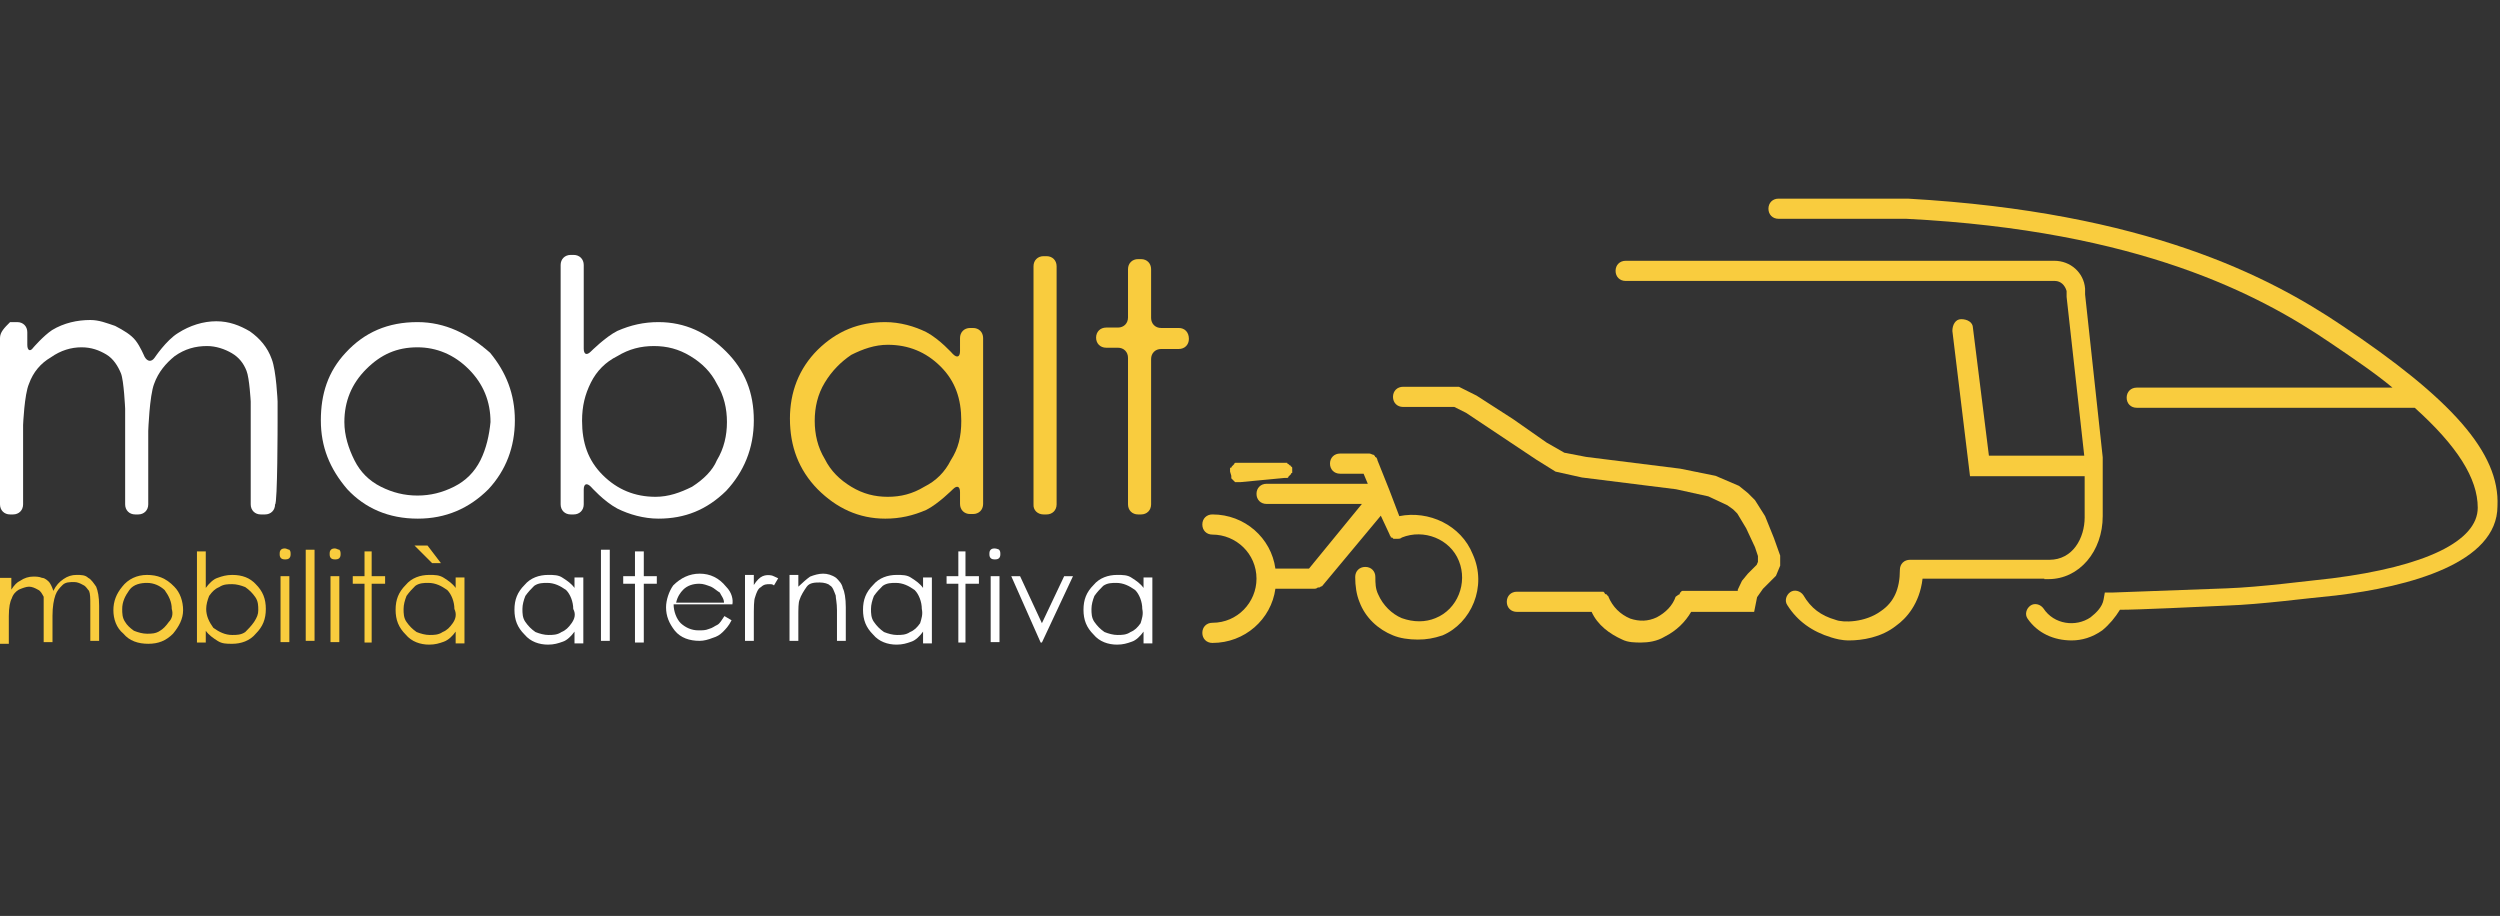 <?xml version="1.0" encoding="utf-8"?>
<!-- Generator: Adobe Illustrator 18.0.0, SVG Export Plug-In . SVG Version: 6.00 Build 0)  -->
<!DOCTYPE svg PUBLIC "-//W3C//DTD SVG 1.1//EN" "http://www.w3.org/Graphics/SVG/1.1/DTD/svg11.dtd">
<svg version="1.1" id="Layer_1" xmlns="http://www.w3.org/2000/svg" xmlns:xlink="http://www.w3.org/1999/xlink" x="0px" y="0px"
	 viewBox="0 311.9 595.3 218.1" enable-background="new 0 311.9 595.3 218.1" xml:space="preserve">
<rect x="0" y="311.9" width="595.3" height="218.1" fill="#333333" stroke="none"/>
<g id="Layer_1_copy">
	<g>
		<g>
			<path fill="#F9CC3E" d="M557.5,389.3c-17.1-11.5-46.5-26.9-103.2-30.1l0,0l0,0h-30.8c-1.4,0-2.4,1-2.4,2.4c0,1.4,1,2.4,2.4,2.4
				h30.4c55.6,2.8,84.3,18.2,100.8,29.4c5.6,3.8,10.8,7.3,15,10.8h-60.9c-1.4,0-2.4,1-2.4,2.4s1,2.4,2.4,2.4H575l0,0
				c10.1,9.1,15,16.8,15,23.8c0,8-12.6,14-34.6,16.8c-6.6,0.7-17.1,2.1-25.2,2.4c-8.4,0.3-27.3,1-27.3,1h-1.7l-0.3,1.7
				c-0.3,1.7-1.7,3.1-3.1,4.2c-3.5,2.4-8.7,1.7-11.2-2.1c-0.7-1-2.1-1.4-3.1-0.7c-1,0.7-1.4,2.1-0.7,3.1c2.4,3.5,6.3,5.2,10.5,5.2
				c2.4,0,4.9-0.7,7.3-2.4c1.7-1.4,3.1-3.1,4.2-4.9c4.5,0,18.9-0.7,25.5-1c8.4-0.3,18.5-1.7,25.9-2.4c17.5-2.1,38.5-7.7,38.5-21.3
				C595.3,419.7,583.7,406.8,557.5,389.3z"/>
			<path fill="#F9CC3E" d="M350.7,443.9c-2.8-7-10.5-10.5-17.5-9.1l-2.4-6.3l0,0l-2.8-7l0,0c0-0.3-0.3-0.7-0.3-0.7s-0.3,0-0.3-0.3
				l-0.3-0.3c-0.3,0-0.7-0.3-1-0.3l0,0h-7c-1.4,0-2.4,1-2.4,2.4c0,1.4,1,2.4,2.4,2.4h5.6l1,2.4h-24.1c-1.4,0-2.4,1-2.4,2.4
				s1,2.4,2.4,2.4h22.7l-12.6,15.4h-8c-1-7.3-7.3-12.9-15-12.9c-1.4,0-2.4,1-2.4,2.4s1,2.4,2.4,2.4c5.6,0,10.5,4.5,10.5,10.5
				c0,5.6-4.5,10.5-10.5,10.5c-1.4,0-2.4,1-2.4,2.4s1,2.4,2.4,2.4c7.7,0,14-5.6,15-12.9h9.1c0.3,0,0.7,0,1-0.3c0,0,0,0,0.3,0
				c0.3,0,0.3-0.3,0.7-0.3l0,0l14-16.8l2.1,4.5c0,0.3,0.3,0.3,0.3,0.7c0,0,0,0,0.3,0l0.3,0.3c0,0,0,0,0.3,0s0.3,0,0.7,0l0,0l0,0
				c0.3,0,0.7,0,1-0.3l0,0c5.2-2.1,11.5,0.3,13.6,5.6l0,0c2.1,5.2-0.3,11.5-5.6,13.6c-2.4,1-5.2,1-8,0c-2.4-1-4.5-3.1-5.6-5.6
				c-0.7-1.4-0.7-2.8-0.7-4.2s-1-2.4-2.4-2.4l0,0c-1.4,0-2.4,1-2.4,2.4c0,2.1,0.3,4.2,1,5.9c1.4,3.8,4.5,6.6,8,8
				c1.7,0.7,3.8,1,5.9,1c2.1,0,3.8-0.3,5.9-1C350.3,460.3,354.2,451.6,350.7,443.9L350.7,443.9z"/>
			<path fill="#F9CC3E" d="M292.9,423.6L292.9,423.6c0,0.3,0,0.3,0,0.3s0,0,0,0.3l0.3,1v0.3v0.3l0.3,0.3c0,0,0,0,0.3,0.3l0.3,0.3
				c0,0,0,0,0.3,0s0.7,0,0.7,0l0,0l0,0h0.3l10.5-1h0.3h0.3c0,0,0.3,0,0.3-0.3l0.3-0.3l0.3-0.3c0,0,0-0.3,0.3-0.3v-0.3v-0.3l0,0l0,0
				v-0.3v-0.3c0,0,0-0.3-0.3-0.3c0,0,0-0.3-0.3-0.3l-0.3-0.3c0,0-0.3,0-0.3-0.3h-0.3h-0.3h-10.5c0,0,0,0-0.3,0c0,0,0,0-0.3,0
				c0,0,0,0-0.3,0h-0.3c0,0-0.3,0-0.3,0.3l-0.3,0.3l-0.3,0.3c0,0,0,0.3-0.3,0.3C292.9,423.2,292.9,423.2,292.9,423.6z"/>
			<path fill="#F9CC3E" d="M422.4,440l-2.1-5.2l-2.4-3.8l-1.7-1.7l-2.1-1.7l-5.6-2.4l-8.4-1.7l-22.4-2.8l-5.2-1l-4.2-2.4l-8-5.6
				l-8.7-5.6l-4.2-2.1h-13.3c-1.4,0-2.4,1-2.4,2.4s1,2.4,2.4,2.4h12.2l2.8,1.4l8.4,5.6l8.4,5.6l4.5,2.8l6.3,1.4l22.4,2.8l7.7,1.7
				l4.5,2.1l1.4,1l1,1l2.1,3.5l2.1,4.5l0.7,2.1v1.4l-0.3,0.7l-2.1,2.1l-1.4,1.7l-1,2.1v0.3h-12.6l0,0c-0.3,0-0.3,0-0.3,0h-0.3
				c0,0-0.3,0-0.3,0.3c0,0-0.3,0-0.3,0.3c0,0,0,0.3-0.3,0.3L399,454l0,0c-0.7,2.1-2.4,3.8-4.5,4.9c-2.1,1-4.2,1-6.3,0.3l0,0
				c-2.4-1-4.2-2.8-5.2-5.2l0,0c0,0,0-0.3-0.3-0.3c0,0,0-0.3-0.3-0.3c0,0-0.3,0-0.3-0.3l-0.3-0.3h-0.3c-0.3,0-0.3,0-0.7,0l0,0h-19.6
				c-1.4,0-2.4,1-2.4,2.4s1,2.4,2.4,2.4h17.8c1.4,3.1,4.2,5.2,7.3,6.6l0,0c1.4,0.7,3.1,0.7,4.5,0.7c1.7,0,3.8-0.3,5.6-1.4
				c2.8-1.4,4.9-3.5,6.3-5.9h15l0.7-3.5l0.7-1l0.7-1l1.4-1.4l1.7-1.7l1-2.4v-2.4L422.4,440z"/>
			<path fill="#F9CC3E" d="M486.8,449.8h1c7.3,0,12.9-6.6,12.9-15c0-0.3,0-0.3,0-0.7c0-0.3,0-0.3,0-0.7v-12.6l0,0l0,0l-4.2-38.8l0,0
				l0,0v-1.4c-0.3-3.8-3.5-6.6-7.3-6.6H387.1c-1.4,0-2.4,1-2.4,2.4c0,1.4,1,2.4,2.4,2.4h102.2c1.4,0,2.4,1,2.8,2.4v1.4l0,0l4.2,37.8
				h-0.3h-22.4l-3.8-30.4c0-1.4-1.4-2.1-2.8-2.1c-1.4,0-2.1,1.4-2.1,2.8l4.2,34.6h26.6c0.4,0,0.4,0,0.7,0v8.4c0,0.3,0,0.3,0,0.7
				c0,0.3,0,0.3,0,0.7c0,4.9-2.8,10.1-8.4,10.1h-1h-32.2c-1.4,0-2.4,1-2.4,2.4c0,4.5-1.4,7.7-4.5,9.8c-3.8,2.8-9.1,2.8-10.8,2.1
				c-3.5-1-5.9-2.8-7.7-5.9c-0.7-1-2.1-1.4-3.1-0.7s-1.4,2.1-0.7,3.1c2.4,3.8,5.9,6.3,10.5,7.7c1,0.3,2.4,0.7,4.2,0.7
				c3.1,0,7.7-0.7,11.2-3.5c2.4-1.7,5.6-5.2,6.3-11.2H486.8L486.8,449.8z"/>
			<path fill="#F9CC3E" d="M231.7,390H231c-1.4,0-2.4,1-2.4,2.4v3.1c0,1.4-0.7,1.7-1.7,0.7c0,0-3.1-3.5-6.3-5.2
				c-2.8-1.4-6.3-2.4-9.8-2.4c-6.3,0-11.5,2.1-16.1,6.6c-4.5,4.5-6.6,10.1-6.6,16.4c0,6.6,2.1,12.2,6.6,16.8c4.5,4.5,9.8,7,16.1,7
				c3.5,0,6.6-0.7,9.8-2.1c2.8-1.4,6.3-4.9,6.3-4.9c1-1,1.7-0.7,1.7,0.7v2.8c0,1.4,1,2.4,2.4,2.4h0.7c1.4,0,2.4-1,2.4-2.4v-39.5
				C234.1,391,233.1,390,231.7,390z M226.4,421.5c-1.4,2.8-3.5,4.9-6.3,6.3c-2.8,1.7-5.6,2.4-8.7,2.4c-3.1,0-5.9-0.7-8.7-2.4
				s-4.9-3.8-6.3-6.6c-1.7-2.8-2.4-5.9-2.4-9.1s0.7-6.3,2.4-9.1c1.7-2.8,3.8-4.9,6.3-6.6c2.8-1.4,5.6-2.4,8.7-2.4
				c4.9,0,9.1,1.7,12.6,5.2c3.5,3.5,4.9,7.7,4.9,12.9C228.9,415.9,228.2,418.7,226.4,421.5z"/>
			<path fill="#F9CC3E" d="M248.5,434.4h0.7c1.4,0,2.4-1,2.4-2.4v-56.7c0-1.4-1-2.4-2.4-2.4h-0.7c-1.4,0-2.4,1-2.4,2.4V432
				C246,433.4,247.1,434.4,248.5,434.4z"/>
			<path fill="#F9CC3E" d="M280.7,390h-4.2c-1.4,0-2.4-1-2.4-2.4V376c0-1.4-1-2.4-2.4-2.4h-0.7c-1.4,0-2.4,1-2.4,2.4v11.5
				c0,1.4-1,2.4-2.4,2.4h-2.8c-1.4,0-2.4,1-2.4,2.4l0,0c0,1.4,1,2.4,2.4,2.4h2.8c1.4,0,2.4,1,2.4,2.4V432c0,1.4,1,2.4,2.4,2.4h0.7
				c1.4,0,2.4-1,2.4-2.4v-34.6c0-1.4,1-2.4,2.4-2.4h4.2c1.4,0,2.4-1,2.4-2.4l0,0C283.1,391,282.1,390,280.7,390z"/>
			<path fill="#F9CC3E" d="M21,449.5c-0.7-0.7-1.7-0.7-2.8-0.7s-2.1,0.3-3.1,1s-1.7,1.4-2.4,2.8c-0.3-1-0.7-1.7-1-2.1
				c-0.3-0.3-1-1-1.7-1c-0.7-0.3-1.4-0.3-2.1-0.3c-1,0-2.1,0.3-3.1,1c-0.7,0.3-1.4,1-2.1,2.1v-2.8H0v15.7h2.1v-6.6
				c0-2.1,0.3-3.5,0.7-4.2c0.3-1,1-1.7,1.7-2.1c0.7-0.3,1.7-0.7,2.4-0.7s1.4,0.3,2.1,0.7c0.7,0.3,1,1,1.4,1.7c0-0.3,0,0.7,0,2.8v8
				h2.1v-6.3c0-2.1,0.3-3.8,0.7-4.9s1-1.7,1.7-2.4c0.7-0.7,1.7-0.7,2.8-0.7c0.7,0,1.4,0.3,2.1,0.7c0.7,0.3,1,1,1.4,1.4
				c0.3,0.7,0.3,1.7,0.3,3.5v8.4h2.1v-8.4c0-2.1-0.3-3.5-0.7-4.5C22.4,450.9,21.7,449.8,21,449.5z"/>
			<path fill="#F9CC3E" d="M35,448.8c-2.4,0-4.5,1-5.9,2.8c-1.4,1.7-2.1,3.5-2.1,5.6c0,2.1,0.7,4.2,2.4,5.6c1.4,1.7,3.5,2.4,5.9,2.4
				s4.2-0.7,5.9-2.4c1.4-1.7,2.4-3.5,2.4-5.6c0-2.1-0.7-4.2-2.1-5.6C39.5,449.5,37.4,448.8,35,448.8z M40.2,460
				c-0.7,1-1.4,1.7-2.1,2.1c-1,0.7-2.1,0.7-3.1,0.7s-2.1-0.3-3.1-0.7c-1-0.7-1.7-1.4-2.1-2.1c-0.7-1-0.7-2.1-0.7-3.1
				c0-1.7,0.7-3.1,1.7-4.5c1-1.4,2.8-1.7,4.2-1.7c1.7,0,3.1,0.7,4.2,1.7c1,1.4,1.7,2.8,1.7,4.5C41.3,458.2,40.9,459.3,40.2,460z"/>
			<path fill="#F9CC3E" d="M55.3,448.8c-1.4,0-2.4,0.3-3.5,0.7c-1,0.3-2.1,1.4-2.8,2.4v-8.7h-2.1v21.7H49v-2.8
				c0.7,1,1.7,1.7,2.8,2.4s2.1,0.7,3.5,0.7c2.1,0,4.2-0.7,5.6-2.4c1.7-1.7,2.4-3.5,2.4-5.9s-0.7-4.2-2.4-5.9
				C59.5,449.5,57.7,448.8,55.3,448.8z M60.5,460c-0.7,1-1.4,1.7-2.1,2.4c-1,0.7-2.1,0.7-3.1,0.7c-1.7,0-3.1-0.7-4.5-1.7
				c-1-1.4-1.7-2.8-1.7-4.5c0-1,0.3-2.1,0.7-3.1c0.7-1,1.4-1.7,2.4-2.1c1-0.7,2.1-0.7,3.1-0.7s2.1,0.3,3.1,0.7
				c1,0.7,1.7,1.4,2.4,2.4s0.7,2.1,0.7,3.1S61.2,458.9,60.5,460z"/>
			<rect x="66.8" y="449.1" fill="#F9CC3E" width="2.1" height="15.7"/>
			<path fill="#F9CC3E" d="M67.9,442.5c-0.3,0-0.7,0-1,0.3c-0.3,0.3-0.3,0.7-0.3,1c0,0.3,0,0.7,0.3,1c0.3,0.3,0.7,0.3,1,0.3
				c0.3,0,0.7,0,1-0.3c0.3-0.3,0.3-0.7,0.3-1c0-0.3,0-0.7-0.3-1C68.6,442.8,68.2,442.5,67.9,442.5z"/>
			<rect x="72.8" y="442.8" fill="#F9CC3E" width="2.1" height="21.7"/>
			<rect x="78.7" y="449.1" fill="#F9CC3E" width="2.1" height="15.7"/>
			<path fill="#F9CC3E" d="M79.8,442.5c-0.3,0-0.7,0-1,0.3c-0.3,0.3-0.3,0.7-0.3,1c0,0.3,0,0.7,0.3,1c0.3,0.3,0.7,0.3,1,0.3
				c0.3,0,0.7,0,1-0.3c0.3-0.3,0.3-0.7,0.3-1c0-0.3,0-0.7-0.3-1C80.5,442.8,80.1,442.5,79.8,442.5z"/>
			<polygon fill="#F9CC3E" points="88.5,443.2 86.8,443.2 86.8,449.1 84,449.1 84,450.9 86.8,450.9 86.8,464.9 88.5,464.9 
				88.5,450.9 91.7,450.9 91.7,449.1 88.5,449.1 			"/>
			<polygon fill="#F9CC3E" points="105,446 101.8,441.8 98.7,441.8 102.9,446 			"/>
			<path fill="#F9CC3E" d="M108.5,451.9c-0.7-1-1.7-1.7-2.8-2.4s-2.1-0.7-3.5-0.7c-2.1,0-4.2,0.7-5.6,2.4c-1.7,1.7-2.4,3.5-2.4,5.9
				s0.7,4.2,2.4,5.9c1.4,1.7,3.5,2.4,5.6,2.4c1.4,0,2.4-0.3,3.5-0.7s2.1-1.4,2.8-2.4v2.8h2.1v-15.7h-2.1V451.9z M107.8,460.3
				c-0.7,1-1.4,1.7-2.4,2.1c-1,0.7-2.1,0.7-3.1,0.7s-2.1-0.3-3.1-0.7c-1-0.7-1.7-1.4-2.4-2.4s-0.7-2.1-0.7-3.1c0-1,0.3-2.1,0.7-3.1
				c0.7-1,1.4-1.7,2.1-2.4c1-0.7,2.1-0.7,3.1-0.7c1.7,0,3.1,0.7,4.5,1.7c1,1,1.7,2.8,1.7,4.5C108.8,458.2,108.5,459.3,107.8,460.3z"
				/>
		</g>
		<g>
			<path fill="#FFFFFF" d="M66.1,412.4c0-1.4,0-3.5,0-4.9c0,0-0.3-7.3-1.4-10.1c-1-2.8-2.8-4.9-5.2-6.6c-2.4-1.4-4.9-2.4-8-2.4
				c-3.1,0-6.3,1-9.1,2.8c-2.8,1.7-5.6,5.9-5.6,5.9c-0.7,1-1.7,1-2.4-0.3c0,0-1-2.4-2.1-3.8s-2.8-2.4-4.9-3.5
				c-2.1-0.7-3.8-1.4-5.9-1.4c-3.1,0-6.3,0.7-9.1,2.4c-2.1,1.4-4.5,4.2-4.5,4.2c-0.7,1-1.4,0.7-1.4-0.7V391c0-1.4-1-2.4-2.4-2.4H2.4
				C1,390,0,391,0,392.4V432c0,1.4,1,2.4,2.4,2.4h0.7c1.4,0,2.4-1,2.4-2.4v-14c0-1.4,0-3.5,0-4.9c0,0,0.3-7.3,1.4-9.8
				c1-2.8,2.8-4.9,5.2-6.3c2.4-1.7,4.9-2.4,7.3-2.4s4.2,0.7,5.9,1.7c1.7,1,2.8,2.8,3.5,4.5c0.7,1.7,1,8.4,1,8.4c0,1.4,0,3.5,0,4.9
				V432c0,1.4,1,2.4,2.4,2.4h0.7c1.4,0,2.4-1,2.4-2.4v-12.6c0-1.4,0-3.5,0-4.9c0,0,0.3-8.4,1.4-11.2c1-2.8,2.8-4.9,4.9-6.6
				c2.4-1.7,4.9-2.4,7.7-2.4c2.1,0,4.2,0.7,5.9,1.7c1.7,1,2.8,2.4,3.5,4.2c0.7,1.7,1,7.3,1,7.3c0,1.4,0,3.5,0,4.9V432
				c0,1.4,1,2.4,2.4,2.4h1c1.4,0,2.4-1,2.4-2.4C66.1,432,66.1,412.4,66.1,412.4z"/>
			<path fill="#FFFFFF" d="M99.4,388.6c-7,0-12.6,2.4-17.1,7.3c-4.2,4.5-5.9,9.8-5.9,16.1s2.1,11.5,6.3,16.4c4.2,4.5,9.8,7,16.8,7
				c6.6,0,12.2-2.4,16.8-7c4.2-4.5,6.3-10.1,6.3-16.4s-2.1-11.5-5.9-16.1C111.6,391.4,106,388.6,99.4,388.6z M114.4,421.5
				c-1.4,2.8-3.5,4.9-6.3,6.3s-5.6,2.1-8.7,2.1s-5.9-0.7-8.7-2.1c-2.8-1.4-4.9-3.5-6.3-6.3c-1.4-2.8-2.4-5.9-2.4-9.1
				c0-4.9,1.7-9.1,5.2-12.6c3.5-3.5,7.3-5.2,12.2-5.2c4.5,0,8.7,1.7,12.2,5.2c3.5,3.5,5.2,7.7,5.2,12.6
				C116.5,415.5,115.8,418.7,114.4,421.5z"/>
			<path fill="#FFFFFF" d="M179.5,412c0-6.6-2.1-11.9-6.6-16.4c-4.5-4.5-9.8-7-16.1-7c-3.5,0-6.6,0.7-9.8,2.1
				c-2.8,1.4-6.3,4.9-6.3,4.9c-1,1-1.7,0.7-1.7-0.7v-19.9c0-1.4-1-2.4-2.4-2.4h-0.7c-1.4,0-2.4,1-2.4,2.4v57c0,1.4,1,2.4,2.4,2.4
				h0.7c1.4,0,2.4-1,2.4-2.4v-3.5c0-1.4,0.7-1.7,1.7-0.7c0,0,3.1,3.5,6.3,5.2c2.8,1.4,6.3,2.4,9.8,2.4c6.3,0,11.5-2.1,16.1-6.6
				C177.1,424.3,179.5,418.7,179.5,412z M164.8,427.8c-2.8,1.4-5.6,2.4-8.7,2.4c-4.9,0-9.1-1.7-12.6-5.2c-3.5-3.5-4.9-7.7-4.9-12.9
				c0-3.5,0.7-6.3,2.1-9.1c1.4-2.8,3.5-4.9,6.3-6.3c2.8-1.7,5.6-2.4,8.7-2.4s5.9,0.7,8.7,2.4s4.9,3.8,6.3,6.6
				c1.7,2.8,2.4,5.9,2.4,9.1s-0.7,6.3-2.4,9.1C169.7,423.9,167.6,426,164.8,427.8z"/>
			<path fill="#FFFFFF" d="M236.9,442.5c-0.3,0-0.7,0-1,0.3c-0.3,0.3-0.3,0.7-0.3,1c0,0.3,0,0.7,0.3,1c0.3,0.3,0.7,0.3,1,0.3
				c0.3,0,0.7,0,1-0.3c0.3-0.3,0.3-0.7,0.3-1c0-0.3,0-0.7-0.3-1C238,442.8,237.3,442.5,236.9,442.5z"/>
			<path fill="#FFFFFF" d="M136.8,451.9c-0.7-1-1.7-1.7-2.8-2.4c-1-0.7-2.1-0.7-3.5-0.7c-2.1,0-4.2,0.7-5.6,2.4
				c-1.7,1.7-2.4,3.5-2.4,5.9s0.7,4.2,2.4,5.9c1.4,1.7,3.5,2.4,5.6,2.4c1.4,0,2.4-0.3,3.5-0.7c1-0.3,2.1-1.4,2.8-2.4v2.8h2.1v-15.7
				h-2.1V451.9z M136.1,460.3c-0.7,1-1.4,1.7-2.4,2.1c-1,0.7-2.1,0.7-3.1,0.7s-2.1-0.3-3.1-0.7c-1-0.7-1.7-1.4-2.4-2.4
				s-0.7-2.1-0.7-3.1c0-1,0.3-2.1,0.7-3.1c0.7-1,1.4-1.7,2.1-2.4c1-0.7,2.1-0.7,3.1-0.7c1.7,0,3.1,0.7,4.5,1.7c1,1,1.7,2.8,1.7,4.5
				C137.2,458.2,136.8,459.3,136.1,460.3z"/>
			<rect x="143.1" y="442.8" fill="#FFFFFF" width="2.1" height="21.7"/>
			<polygon fill="#FFFFFF" points="153.3,443.2 151.2,443.2 151.2,449.1 148.4,449.1 148.4,450.9 151.2,450.9 151.2,464.9 
				153.3,464.9 153.3,450.9 156.4,450.9 156.4,449.1 153.3,449.1 			"/>
			<path fill="#FFFFFF" d="M172.9,451.6c-1.7-2.1-3.8-3.1-6.3-3.1c-2.4,0-4.5,1-6.3,2.8c-1,1.4-1.7,3.5-1.7,5.2
				c0,2.1,0.7,3.8,2.1,5.6c1.4,1.7,3.5,2.4,5.9,2.4c1,0,2.1-0.3,3.1-0.7c1-0.3,1.7-0.7,2.4-1.4s1.4-1.4,2.1-2.8l-1.7-1
				c-0.7,1-1,1.7-1.7,2.1c-0.7,0.3-1,0.7-2.1,1c-0.7,0.3-1.4,0.3-2.4,0.3c-1.7,0-3.1-0.7-4.2-1.7c-1-1-1.7-2.8-1.7-4.5h14
				C174.6,454.7,174.3,453,172.9,451.6z M161,455.4c0.3-1.4,1-2.4,1.7-3.1c1-1,2.4-1.4,3.8-1.4c1,0,1.7,0.3,2.8,0.7
				c0.7,0.3,1.4,1,2.1,1.4c0.3,0.7,1,1.4,1,2.4H161z"/>
			<path fill="#FFFFFF" d="M181.6,449.1c-0.7,0.3-1.4,1-2.1,2.1v-2.4h-2.1v15.7h2.1v-5.2c0-2.8,0-4.5,0.3-5.2c0.3-1,0.7-2.1,1.4-2.4
				c0.7-0.7,1.4-0.7,2.1-0.7c0.3,0,0.7,0,1,0.3l1-1.7c-0.7-0.3-1.4-0.7-1.7-0.7C183,448.8,182.3,448.8,181.6,449.1z"/>
			<path fill="#FFFFFF" d="M199.1,449.5c-1-0.7-2.1-1-3.1-1s-2.1,0.3-3.1,0.7c-1,0.7-1.7,1.4-2.8,2.4v-2.8h-2.1v15.7h2.1v-5.6
				c0-2.1,0-3.5,0.3-4.2c0.3-1,1-2.1,1.7-3.1s2.1-1,3.1-1c1,0,2.1,0.3,2.4,0.7c0.7,0.3,1,1.4,1.4,2.4c0,0.7,0.3,1.7,0.3,3.5v7.3h2.1
				v-8c0-2.1-0.3-3.8-0.7-4.5C200.5,450.9,199.8,450.2,199.1,449.5z"/>
			<path fill="#FFFFFF" d="M219.8,451.9c-0.7-1-1.7-1.7-2.8-2.4c-1-0.7-2.1-0.7-3.5-0.7c-2.1,0-4.2,0.7-5.6,2.4
				c-1.7,1.7-2.4,3.5-2.4,5.9s0.7,4.2,2.4,5.9c1.4,1.7,3.5,2.4,5.6,2.4c1.4,0,2.4-0.3,3.5-0.7c1-0.3,2.1-1.4,2.8-2.4v2.8h2.1v-15.7
				h-2.1V451.9z M219.1,460.3c-0.7,1-1.4,1.7-2.4,2.1c-1,0.7-2.1,0.7-3.1,0.7s-2.1-0.3-3.1-0.7c-1-0.7-1.7-1.4-2.4-2.4
				s-0.7-2.1-0.7-3.1c0-1,0.3-2.1,0.7-3.1c0.7-1,1.4-1.7,2.1-2.4c1-0.7,2.1-0.7,3.1-0.7c1.7,0,3.1,0.7,4.5,1.7c1,1,1.7,2.8,1.7,4.5
				C219.8,458.2,219.4,459.3,219.1,460.3z"/>
			<polygon fill="#FFFFFF" points="229.9,443.2 228.2,443.2 228.2,449.1 225.4,449.1 225.4,450.9 228.2,450.9 228.2,464.9 
				229.9,464.9 229.9,450.9 233.1,450.9 233.1,449.1 229.9,449.1 			"/>
			<rect x="235.9" y="449.1" fill="#FFFFFF" width="2.1" height="15.7"/>
			<polygon fill="#FFFFFF" points="248.1,460.3 242.9,449.1 240.8,449.1 247.8,464.9 248.1,464.9 255.5,449.1 253.4,449.1 			"/>
			<path fill="#FFFFFF" d="M272.3,451.9c-0.7-1-1.7-1.7-2.8-2.4c-1-0.7-2.1-0.7-3.5-0.7c-2.1,0-4.2,0.7-5.6,2.4
				c-1.7,1.7-2.4,3.5-2.4,5.9s0.7,4.2,2.4,5.9c1.4,1.7,3.5,2.4,5.6,2.4c1.4,0,2.4-0.3,3.5-0.7c1-0.3,2.1-1.4,2.8-2.4v2.8h2.1v-15.7
				h-2.1V451.9z M271.6,460.3c-0.7,1-1.4,1.7-2.4,2.1c-1,0.7-2.1,0.7-3.1,0.7s-2.1-0.3-3.1-0.7c-1-0.7-1.7-1.4-2.4-2.4
				c-0.7-1-0.7-2.1-0.7-3.1c0-1,0.3-2.1,0.7-3.1c0.7-1,1.4-1.7,2.1-2.4c1-0.7,2.1-0.7,3.1-0.7c1.7,0,3.1,0.7,4.5,1.7
				c1,1,1.7,2.8,1.7,4.5C272.3,458.2,271.9,459.3,271.6,460.3z"/>
		</g>
	</g>
</g>
</svg>
